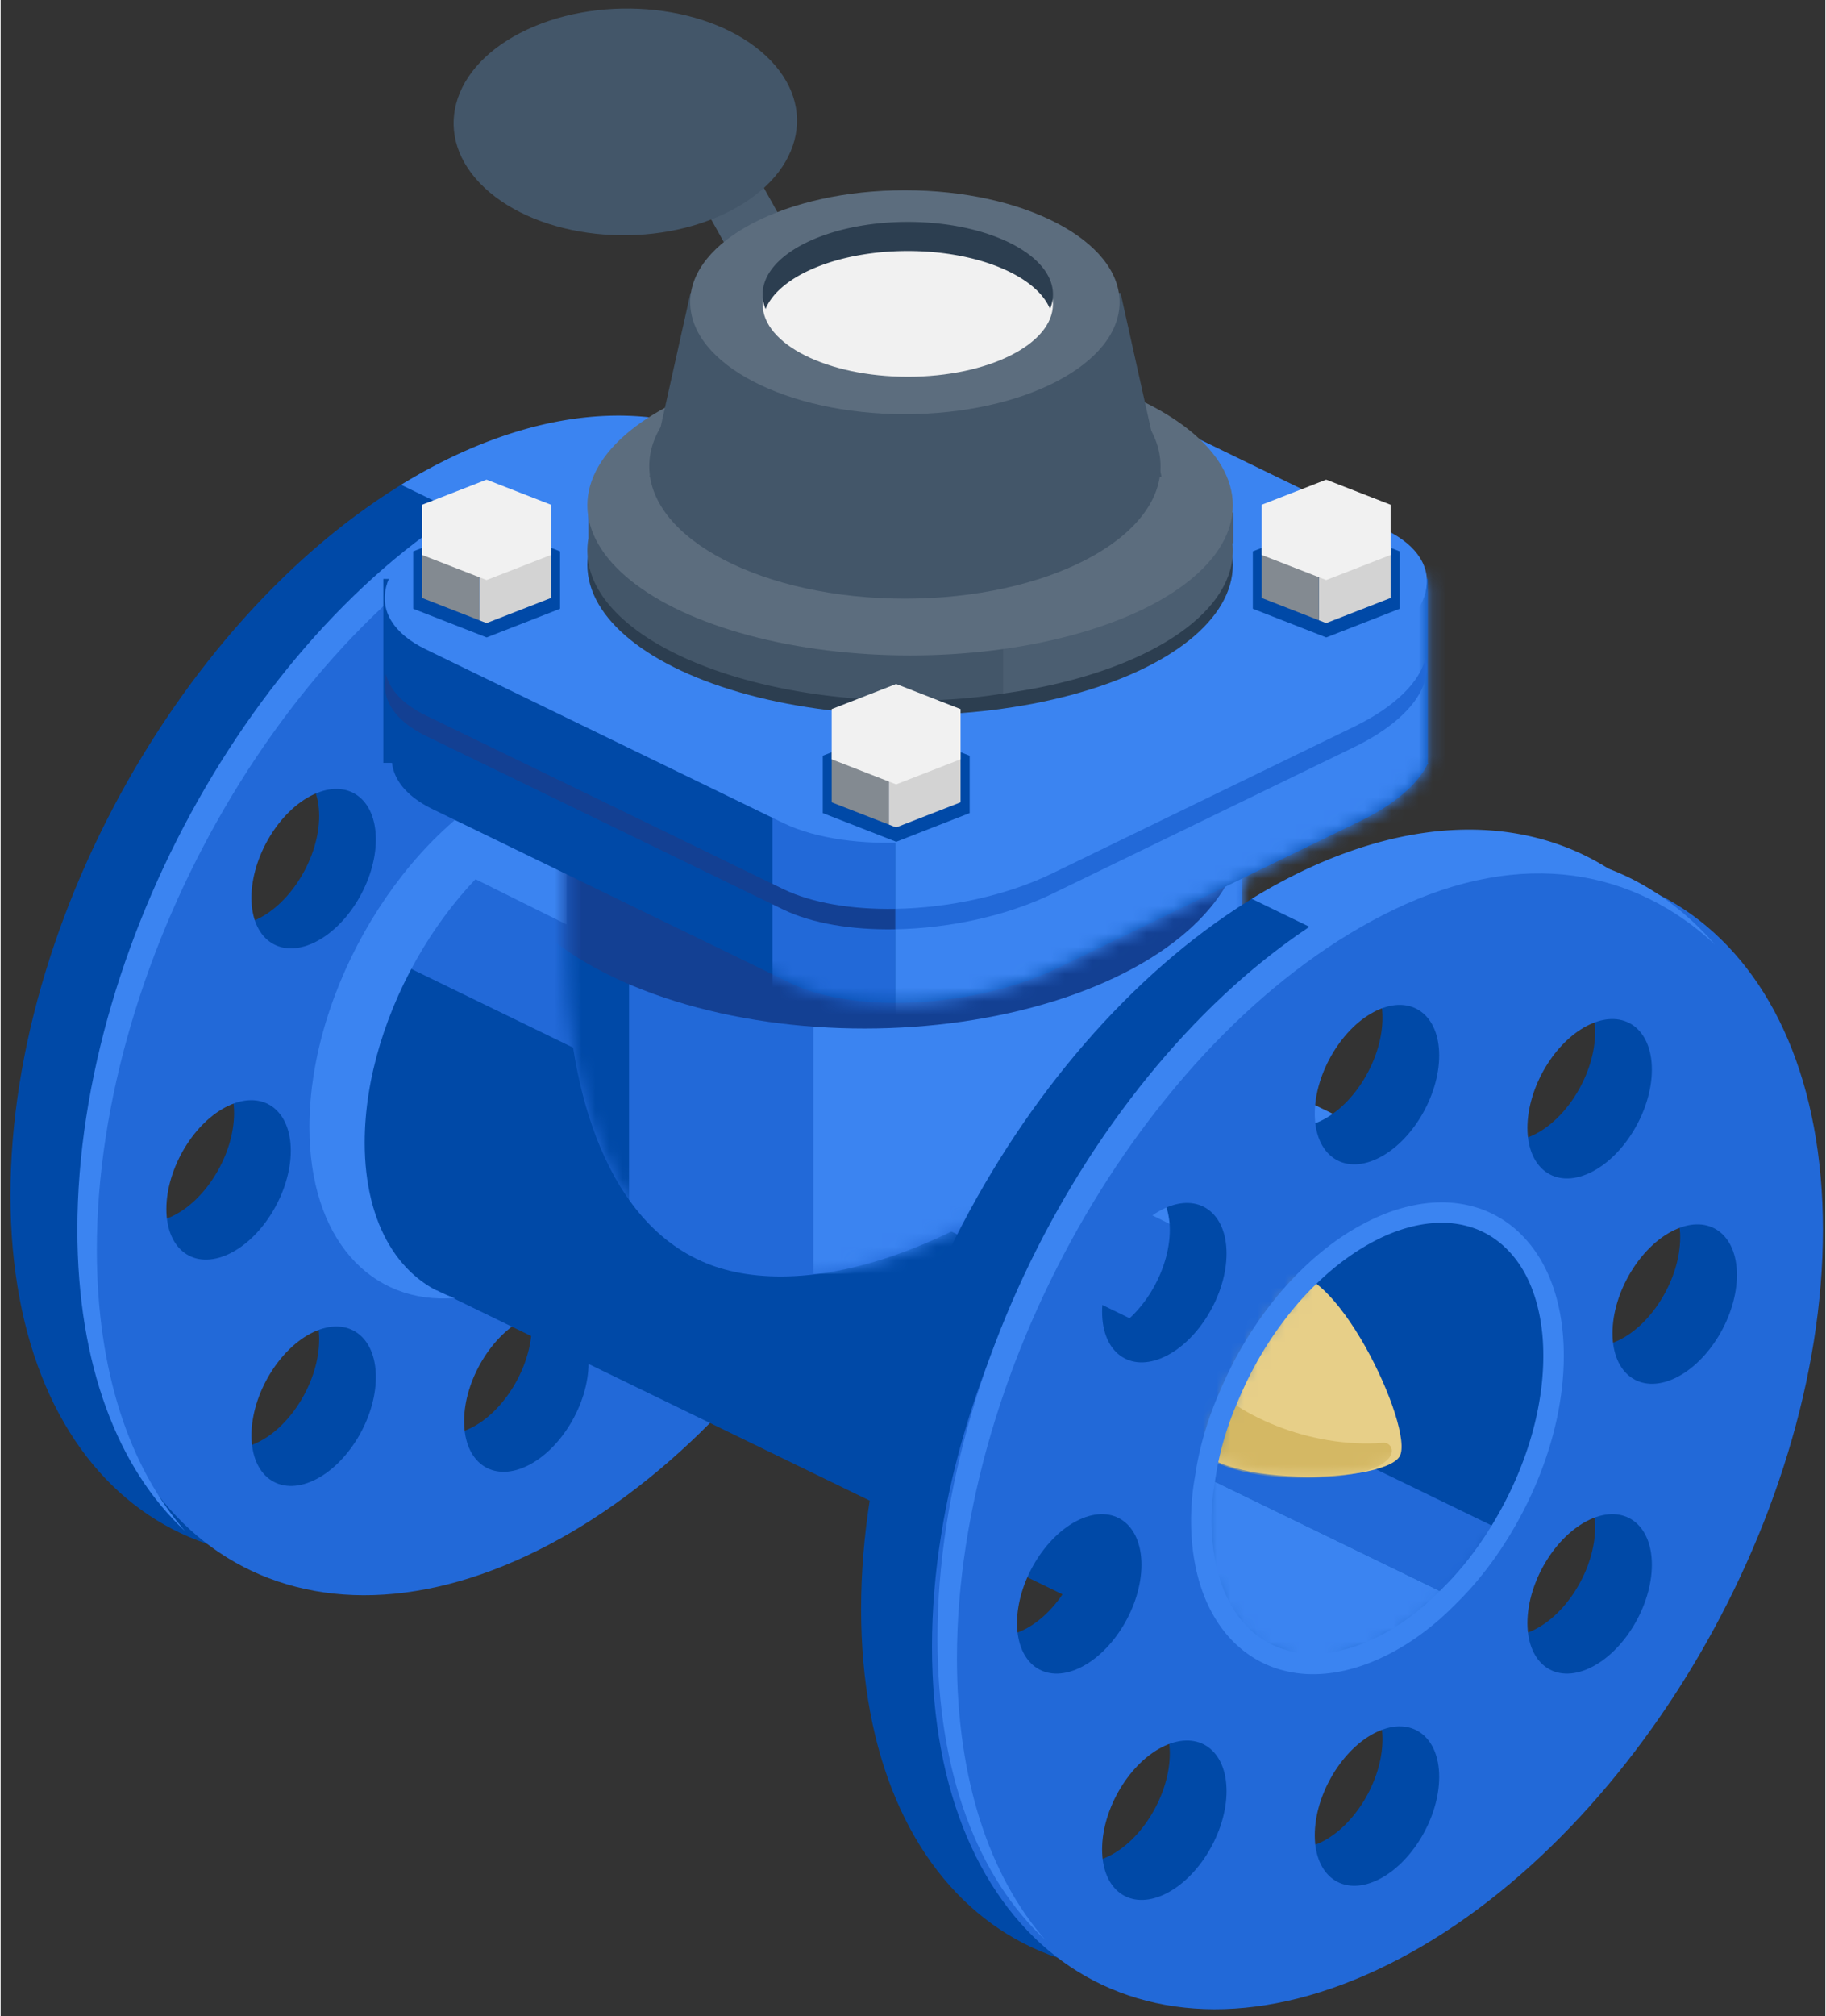 <?xml version="1.0" encoding="UTF-8"?> <svg xmlns="http://www.w3.org/2000/svg" xmlns:xlink="http://www.w3.org/1999/xlink" viewBox="0 0 134 148" width="135" height="149"><rect x="0" y="0" width="134" height="148" fill="#333333" stroke="none"/> <defs> <path d="M1.376 10.739v-9.44l49.632.419v15.727C32.96 37.059 18.57 39.578 11.626 36.723c-7.832-3.22-10.25-14-10.25-22.206v-3.778z" id="a"></path> <path d="M40.221 1.5a27.53 27.53 0 0 1 2.633 0h35.302V15h.034c-.7 1.498-2.386 3.01-4.995 4.278l-22.1 10.736c-6.1 2.962-14.95 3.473-19.753 1.141L5.09 18.402C3.23 17.499 2.25 16.3 2.098 15h-.64V1.5h38.763z" id="c"></path> <path d="M14.31 1.157c7.137-3.34 12.931.859 12.931 9.37S21.447 28.659 14.31 31.998c-7.137 3.339-12.933-.86-12.933-9.37 0-8.511 5.796-18.133 12.933-21.471z" id="e"></path> <path d="M7.226 1.605c3.743-1.75 9.863 11.311 8.715 13.297C14.703 17.044.445 17.33.445 12.867s3.038-9.51 6.781-11.262z" id="g"></path> </defs> <g fill="none" fill-rule="evenodd"> <path d="M-28.977-25h192.496v192H-28.977z"></path> <path d="M33.433 33.413C51.49 24.966 68.42 41.107 68.42 62.636c0 10.692-3.805 17.595-9.655 27.381-5.932 9.921-16.242 17.163-25.332 21.416C15.378 119.88.72 109.258.72 87.728S15.378 41.86 33.433 33.412zm-14.611 61.6c2.522-1.179 4.569.305 4.569 3.311s-2.047 6.405-4.57 7.584c-2.52 1.18-4.567-.303-4.567-3.309 0-3.008 2.047-6.405 4.568-7.586zm15.618-1.038c2.52-1.178 4.567.304 4.567 3.311 0 3.006-2.047 6.405-4.567 7.584-2.522 1.18-4.57-.303-4.57-3.31s2.048-6.406 4.57-7.585zm15.616-15.577c2.522-1.179 4.569.304 4.569 3.31 0 3.006-2.047 6.405-4.57 7.584-2.52 1.181-4.567-.303-4.567-3.309 0-3.006 2.047-6.405 4.568-7.585zm-37.481 0c2.522-1.179 4.568.304 4.568 3.31 0 3.006-2.046 6.405-4.568 7.584-2.52 1.181-4.568-.303-4.568-3.309 0-3.006 2.047-6.405 4.568-7.585zm43.728-21.272c2.522-1.18 4.569.303 4.569 3.31s-2.047 6.404-4.57 7.585c-2.52 1.179-4.566-.305-4.566-3.31 0-3.007 2.046-6.406 4.567-7.585zm-37.481-.535c2.522-1.179 4.569.303 4.569 3.31 0 3.006-2.047 6.405-4.57 7.584-2.52 1.18-4.567-.303-4.567-3.31 0-3.006 2.047-6.405 4.568-7.584zm31.234-14.538c2.522-1.18 4.569.303 4.569 3.309 0 3.007-2.047 6.405-4.57 7.585-2.52 1.18-4.567-.304-4.567-3.31 0-3.006 2.047-6.405 4.568-7.584zm-15.616-1.04c2.52-1.179 4.567.305 4.567 3.311s-2.047 6.405-4.567 7.584c-2.522 1.18-4.57-.303-4.57-3.309 0-3.008 2.048-6.405 4.57-7.586z" fill="#0049A7"></path> <path d="M59.873 37.088c-5.952-6.939-15.582-8.755-26.44-3.675a40.448 40.448 0 0 0-4.022 2.175l16.774 8.148 13.688-6.648z" fill="#3B84F1"></path> <path d="M38.638 36.179c18.056-8.448 32.714 2.173 32.714 23.703s-14.658 45.867-32.714 54.315c-18.055 8.448-32.713-2.174-32.713-23.703 0-21.53 14.658-45.868 32.713-54.315zm-15.652 61.6c2.522-1.18 4.569.303 4.569 3.31 0 3.005-2.047 6.404-4.569 7.585-2.52 1.179-4.567-.305-4.567-3.31 0-3.007 2.046-6.406 4.567-7.585zm15.618-1.039c2.522-1.179 4.569.305 4.569 3.31 0 3.007-2.047 6.406-4.57 7.585-2.52 1.18-4.568-.303-4.568-3.31s2.048-6.404 4.569-7.585zM54.22 81.164c2.521-1.18 4.568.303 4.568 3.309 0 3.008-2.047 6.405-4.568 7.586-2.522 1.179-4.568-.305-4.568-3.311s2.046-6.405 4.568-7.584zm-37.48 0c2.52-1.18 4.567.303 4.567 3.309 0 3.008-2.047 6.405-4.568 7.586-2.522 1.179-4.568-.305-4.568-3.311s2.046-6.405 4.568-7.584zm43.728-21.273c2.52-1.18 4.567.303 4.567 3.31s-2.047 6.405-4.567 7.584c-2.522 1.18-4.57-.302-4.57-3.31 0-3.006 2.048-6.405 4.57-7.584zm-37.483-1.573c2.522-1.181 4.569.302 4.569 3.308 0 3.008-2.047 6.407-4.569 7.586-2.52 1.179-4.567-.303-4.567-3.31s2.046-6.406 4.567-7.585zm31.235-13.5c2.521-1.181 4.568.302 4.568 3.308 0 3.008-2.047 6.407-4.568 7.586-2.522 1.179-4.568-.303-4.568-3.31s2.046-6.406 4.568-7.585zm-15.617-1.039c2.522-1.18 4.569.303 4.569 3.31 0 3.005-2.047 6.404-4.57 7.585-2.52 1.179-4.568-.305-4.568-3.31 0-3.007 2.048-6.406 4.569-7.585z" fill="#2269D8"></path> <path d="M13.542 112.388c-4.924-4.559-7.908-12.195-7.908-22.124 0-21.778 14.356-46.396 32.039-54.941 10.434-5.042 19.21-2.68 25.062 4.013-5.874-5.44-14.012-7.189-23.633-2.54C21.42 45.34 7.064 69.959 7.064 91.738c0 8.928 2.413 16 6.478 20.65z" fill="#3B84F1"></path> <path d="M43.932 86.745c1.438-1.414 2.702-3.05 3.773-4.822l-20.02-9.724c-.815 1.883-1.403 3.854-1.688 5.834l17.935 8.712z" fill="#E74C3C"></path> <path d="M25.997 78.034c-.2 1.066-.29 2.143-.29 3.205 0 8.511 5.794 12.71 12.931 9.369 1.903-.89 3.709-2.224 5.294-3.862l-17.935-8.712z" fill="#E87C64"></path> <path d="M83.267 119.907c2.704 2.087 6.494 2.384 10.687.424 7.012-3.283 12.9-11.832 14.431-20.339L33.1 63.392l-1.06-.257c-1.823 1.935-3.427 4.203-4.703 6.619l66.473 33.352c-1.237 6.867-5.31 12.725-10.543 16.802z" fill="#2269D8"></path> <path d="M27.337 69.754c-2.166 4.091-3.453 8.641-3.453 12.944 0 6.919 3.326 11.363 8.175 12.023l50.36 24.472.848.715c5.232-4.078 9.306-10.973 10.543-17.84L27.337 69.754z" fill="#0049A7"></path> <path d="M108.385 101.03c.314-1.484.457-3.984.457-5.42 0-5.924-2.44-10.034-6.187-11.507l-53.79-26.14c-2.655-1.68-6.2-1.806-10.093.015-2.442 1.143-4.75 2.927-6.733 5.157l76.346 37.895z" fill="#3B84F1"></path> <path d="M33.366 95.282c-6.202.5-10.69-4.353-10.69-12.544 0-10.181 6.93-21.689 15.468-25.683 5.844-2.735 10.936-1.244 13.566 3.233-2.64-2.072-6.366-2.392-10.493-.462-7.994 3.741-14.483 14.516-14.483 24.048 0 6.082 2.642 10.198 6.632 11.408z" fill="#3B84F1"></path> <path d="M41.554 66.739v-9.44l49.633.419v15.727C73.139 93.059 58.748 95.578 51.805 92.723c-7.832-3.22-10.25-14-10.25-22.206v-3.778z" fill="#2269D8"></path> <g transform="translate(40.178 56)"> <mask id="b" fill="#fff"> <use xlink:href="#a"></use> </mask> <g mask="url(#b)"> <g transform="translate(-6.016 -10.5)"> <path fill="#0049A7" d="M2.963 7.5h9.023V51H2.963z"></path> <path fill="#3B84F1" d="M25.521 12h40.605v36H25.521z"></path> <ellipse fill="#134093" cx="29.28" cy="15" rx="27.822" ry="15"></ellipse> </g> </g> </g> <path d="M66.865 42.5a27.53 27.53 0 0 1 2.633 0H104.8V56h.033c-.7 1.499-2.385 3.01-4.994 4.278L77.738 71.013c-6.1 2.963-14.95 3.474-19.752 1.142L31.733 59.402c-1.86-.903-2.841-2.102-2.992-3.402h-.639V42.5h38.763z" fill="#0049A7"></path> <g transform="translate(26.643 41)"> <mask id="d" fill="#fff"> <use xlink:href="#c"></use> </mask> <g mask="url(#d)"> <path fill="#2269D8" d="M30.033 6h9.023v33h-9.023z"></path> <path fill="#3B84F1" d="M39.056-7.5h45.116V39H39.056z"></path> </g> </g> <path d="M99.368 48.506c6.11-2.967 7.164-7.273 2.355-9.609l-26.225-12.74c-4.81-2.335-13.674-1.823-19.783 1.145L33.576 38.056c-6.108 2.966-7.164 7.273-2.355 9.609l26.226 12.739c4.81 2.336 13.674 1.822 19.784-1.145l22.137-10.753z" fill="#3B84F1"></path> <g transform="translate(41.682 26)"> <ellipse fill="#2C3E50" cx="25.104" cy="15.47" rx="23.7" ry="11.014"></ellipse> <path d="M31.92 24.912c9.78-1.317 16.884-5.524 16.884-10.495a5.24 5.24 0 0 0-.027-.533h.054V11.62H35.01c-3.015-.646-6.371-1.007-9.907-1.007-3.5 0-6.821.354-9.907 1.008H31.92v13.291z" fill="#4B5E71"></path> <path d="M1.481 11.62v1.904a5.195 5.195 0 0 0-.076.893c0 6.077 10.618 11.014 23.7 11.014 2.381 0 4.68-.164 6.815-.519V11.621H1.48z" fill="#435669"></path> <ellipse fill="#5C6D7E" cx="25.104" cy="11.098" rx="23.7" ry="11.014"></ellipse> </g> <path fill="#4B5E71" d="M55.66 13.095l-3.941 2.188 2.298 4.121 3.943-2.186z"></path> <g transform="translate(46.194 12.5)"> <ellipse fill="#435669" cx="20.211" cy="21.727" rx="18.774" ry="9.719"></ellipse> <path fill="#435669" d="M36.048 9H4.467L1.459 22.5h37.597z"></path> <g transform="translate(3.008)"> <ellipse fill="#5C6D7E" cx="17.203" cy="9.685" rx="15.767" ry="8.219"></ellipse> <ellipse fill="#F1F1F1" cx="17.416" cy="9.829" rx="10.659" ry="5.328"></ellipse> <path d="M27.86 10.185a2.8 2.8 0 0 0 .216-1.07c0-2.94-4.776-5.326-10.66-5.326-5.883 0-10.66 2.387-10.66 5.327 0 .367.075.724.216 1.069.991-2.429 5.294-4.259 10.444-4.259 5.151 0 9.454 1.83 10.445 4.259z" fill="#2C3E50"></path> </g> </g> <path d="M38.652 2.175c5.706-2.67 13.574-1.802 17.56 1.936 3.987 3.737 2.59 8.94-3.115 11.61-5.706 2.67-13.574 1.801-17.561-1.937s-2.59-8.94 3.116-11.609z" fill="#435669"></path> <path fill="#0049A7" d="M35.69 38.367l-5.394 2.107v4.212l5.393 2.106 5.393-2.106v-4.212l-5.393-2.106z"></path> <path fill="#D3D3D3" d="M35.155 38.573v6.96l.528.206 4.733-1.844v-3.684l-4.733-1.843z"></path> <path fill="#838A91" d="M35.155 38.573l-4.204 1.638v3.684l4.204 1.638z"></path> <path fill="#F1F1F1" d="M35.683 35.209l-4.732 1.843v3.685l4.732 1.842 4.733-1.842v-3.685z"></path> <path fill="#0049A7" d="M65.767 53.367l-5.393 2.107v4.212l5.393 2.106 5.393-2.106v-4.212l-5.393-2.106z"></path> <path fill="#D3D3D3" d="M65.233 53.573v6.96l.528.206 4.732-1.844v-3.684l-4.732-1.843-.528.205z"></path> <path fill="#838A91" d="M65.233 53.573l-4.205 1.638v3.684l4.205 1.638z"></path> <path fill="#F1F1F1" d="M65.76 50.209l-4.732 1.843v3.685l4.733 1.842 4.732-1.842v-3.685z"></path> <path fill="#0049A7" d="M97.348 38.367l-5.393 2.107v4.212l5.393 2.106 5.393-2.106v-4.212l-5.393-2.106z"></path> <path fill="#D3D3D3" d="M96.814 38.573v6.96l.528.206 4.733-1.844v-3.684l-4.733-1.843z"></path> <path fill="#838A91" d="M96.814 38.573l-4.205 1.638v3.684l4.205 1.638z"></path> <path fill="#F1F1F1" d="M97.342 35.209l-4.733 1.843v3.685l4.733 1.842 4.733-1.842v-3.685z"></path> <path d="M65.7 66.716c3.917-.07 8.147-.962 11.53-2.605l22.138-10.754c3.08-1.495 4.875-3.332 5.281-5.084.531 2.154-1.303 4.654-5.281 6.584L77.23 65.611c-3.384 1.643-7.614 2.534-11.532 2.605v-1.5z" fill="#2269D8"></path> <path d="M65.7 68.216c-3.155.057-6.108-.418-8.253-1.461L31.221 54.017c-2.385-1.16-3.328-2.802-2.926-4.527.284 1.155 1.248 2.211 2.926 3.027l26.226 12.738c2.145 1.043 5.098 1.518 8.252 1.461v1.5z" fill="#134093"></path> <path d="M95.901 63.803c18.056-8.448 34.161 6.856 34.161 28.386 0 10.692-2.98 18.43-8.83 28.218-5.93 9.921-16.241 17.161-25.33 21.414-18.056 8.448-32.714-2.174-32.714-23.703 0-21.53 14.658-45.867 32.713-54.315zm-14.61 61.6c2.52-1.179 4.568.303 4.568 3.311 0 3.006-2.047 6.405-4.568 7.584-2.522 1.179-4.569-.303-4.569-3.31 0-3.006 2.047-6.405 4.57-7.584zm15.617-1.038c2.522-1.18 4.568.303 4.568 3.31s-2.046 6.404-4.568 7.585c-2.521 1.179-4.568-.305-4.568-3.31 0-3.006 2.047-6.405 4.568-7.584zm15.617-15.577c2.52-1.179 4.569.303 4.569 3.31s-2.048 6.406-4.569 7.584c-2.522 1.181-4.569-.302-4.569-3.308 0-3.008 2.047-6.407 4.57-7.586zm-37.48 0c2.52-1.179 4.566.303 4.566 3.31s-2.046 6.406-4.567 7.584c-2.522 1.181-4.569-.302-4.569-3.308 0-3.008 2.047-6.407 4.57-7.586zm43.727-21.273c2.52-1.179 4.568.305 4.568 3.31 0 3.006-2.047 6.405-4.568 7.585-2.522 1.18-4.568-.303-4.568-3.31s2.046-6.404 4.568-7.585zm-37.48-.534c2.52-1.18 4.567.303 4.567 3.309 0 3.007-2.047 6.405-4.568 7.585-2.522 1.18-4.569-.304-4.569-3.31 0-3.006 2.047-6.405 4.57-7.584zm31.233-14.54c2.52-1.179 4.569.305 4.569 3.311s-2.048 6.405-4.569 7.584c-2.522 1.18-4.569-.303-4.569-3.309 0-3.008 2.047-6.405 4.57-7.586zm-15.617-1.038c2.522-1.179 4.568.303 4.568 3.311 0 3.006-2.046 6.405-4.568 7.584-2.521 1.179-4.568-.303-4.568-3.31 0-3.006 2.047-6.405 4.568-7.584z" fill="#0049A7"></path> <path d="M122.341 67.477c-5.95-6.938-15.582-8.755-26.44-3.674a40.616 40.616 0 0 0-4.022 2.175l16.775 8.148 13.687-6.65z" fill="#3B84F1"></path> <path d="M101.108 66.567c18.055-8.447 32.714 2.174 32.714 23.704s-14.659 45.868-32.714 54.316c-18.056 8.447-32.714-2.174-32.714-23.705 0-21.529 14.658-45.867 32.714-54.315zm-15.653 61.601c2.521-1.179 4.57.304 4.57 3.31 0 3.006-2.049 6.405-4.57 7.584-2.522 1.181-4.568-.303-4.568-3.309 0-3.007 2.046-6.404 4.568-7.585zm15.618-1.038c2.52-1.18 4.568.303 4.568 3.31 0 3.006-2.047 6.405-4.568 7.584-2.522 1.18-4.569-.303-4.569-3.31 0-3.006 2.047-6.405 4.57-7.584zm15.616-15.577c2.522-1.18 4.57.304 4.57 3.31 0 3.006-2.048 6.405-4.57 7.584-2.52 1.18-4.567-.303-4.567-3.309 0-3.008 2.047-6.405 4.567-7.585zm-37.48 0c2.521-1.18 4.568.304 4.568 3.31 0 3.006-2.047 6.405-4.569 7.584-2.52 1.18-4.568-.303-4.568-3.309 0-3.008 2.048-6.405 4.568-7.585zm43.728-21.272c2.522-1.18 4.568.303 4.568 3.309 0 3.006-2.046 6.405-4.568 7.585-2.522 1.18-4.57-.304-4.57-3.31 0-3.006 2.048-6.405 4.57-7.584zm-37.482-1.573c2.521-1.181 4.57.303 4.57 3.309 0 3.006-2.049 6.405-4.57 7.585-2.522 1.179-4.568-.304-4.568-3.31 0-3.006 2.046-6.405 4.568-7.584zm31.234-13.5c2.522-1.181 4.57.303 4.57 3.309 0 3.006-2.048 6.405-4.57 7.585-2.52 1.179-4.567-.305-4.567-3.31 0-3.007 2.047-6.406 4.567-7.585zm-15.616-1.04c2.52-1.179 4.568.305 4.568 3.31 0 3.007-2.047 6.406-4.568 7.585-2.522 1.18-4.569-.303-4.569-3.31s2.047-6.404 4.57-7.585z" fill="#2269D8"></path> <path d="M76.704 142.388c-4.923-4.559-7.907-12.195-7.907-22.124 0-21.778 14.356-46.396 32.039-54.941 10.434-5.042 19.21-2.68 25.062 4.013-5.874-5.44-14.012-7.189-23.634-2.54-17.68 8.545-32.037 33.163-32.037 54.941 0 8.928 2.412 16.001 6.477 20.651z" fill="#3B84F1"></path> <path d="M101.108 90.156c7.137-3.339 12.932.86 12.932 9.371 0 8.511-5.795 18.132-12.932 21.471-7.138 3.339-12.934-.86-12.934-9.37 0-8.511 5.796-18.133 12.934-21.471z" fill="#0049A7"></path> <g transform="translate(86.798 89)"> <mask id="f" fill="#fff"> <use xlink:href="#e"></use> </mask> <g mask="url(#f)"> <path d="M19.603 28.136c1.438-1.415 2.701-3.053 3.773-4.825l-20.02-9.724c-.814 1.884-1.402 3.857-1.69 5.835l17.937 8.713z" fill="#2269D8"></path> <path d="M1.666 19.422c-.2 1.066-.29 2.145-.29 3.206 0 8.51 5.796 12.709 12.933 9.37 1.901-.89 3.709-2.226 5.294-3.863L1.666 19.422z" fill="#3B84F1"></path> <path d="M7.226 4.605c3.743-1.75 9.863 11.311 8.715 13.297C14.703 20.044.445 20.33.445 15.866c0-4.463 3.038-9.508 6.781-11.26z" fill="#E7CF88"></path> <g transform="translate(0 3)"> <mask id="h" fill="#fff"> <use xlink:href="#g"></use> </mask> <path d="M1.205 8.789c2.473 3.063 8.087 5.534 13.516 5.125.635-.046.99.776.148 1.39-2.18 1.898-14.424 1.84-14.424-2.438 0-1.341.274-2.736.76-4.077z" fill="#D4B864" mask="url(#h)"></path> </g> </g> </g> <path d="M106.009 88.26a8.797 8.797 0 0 1 2.569.439 7.986 7.986 0 0 1 2.813 1.66c.301.275.58.569.841.882 1.635 1.974 2.355 4.551 2.52 7.068.028.405.04.812.04 1.218 0 .632-.03 1.263-.09 1.892-.247 2.671-.983 5.289-2.049 7.746a29.18 29.18 0 0 1-1.836 3.535 26.755 26.755 0 0 1-2.294 3.233 24.27 24.27 0 0 1-1.045 1.177c-.177.188-.36.369-.543.552-.41.416-.827.822-1.266 1.206-1.47 1.286-3.13 2.378-4.943 3.116-1.333.543-2.757.89-4.2.91a8.66 8.66 0 0 1-2.6-.348 7.91 7.91 0 0 1-2.989-1.65 8.465 8.465 0 0 1-.856-.865c-1.657-1.937-2.41-4.485-2.604-6.989a18.56 18.56 0 0 1 .144-4.128c.03-.205.068-.41.102-.613.042-.252.079-.504.124-.755.082-.448.177-.895.287-1.338a24.402 24.402 0 0 1 1.329-3.913c.333-.785.688-1.557 1.083-2.313a28.064 28.064 0 0 1 2.746-4.266 24.726 24.726 0 0 1 2.984-3.204c.397-.354.806-.693 1.227-1.017a17.643 17.643 0 0 1 3.636-2.177 12.84 12.84 0 0 1 3.079-.928c.382-.06.764-.1 1.149-.12.215-.01.427-.012.642-.01zm-.298 1.499a9.486 9.486 0 0 0-1.111.09c-1.791.26-3.49 1.026-5 2.001-.336.218-.665.447-.986.687-.394.294-.777.605-1.147.927a22.98 22.98 0 0 0-2.988 3.174 26.443 26.443 0 0 0-2.6 4.038c-.378.72-.715 1.457-1.032 2.204-.17.403-.337.807-.489 1.216a22.88 22.88 0 0 0-.764 2.47c-.102.415-.19.83-.268 1.25-.045.242-.078.486-.118.729-.065.387-.131.773-.175 1.164a17.05 17.05 0 0 0-.042 3.398c.03.346.074.693.128 1.036.305 1.892 1.02 3.788 2.361 5.195a6.725 6.725 0 0 0 1.433 1.144c.417.246.862.444 1.324.591a7.11 7.11 0 0 0 1.998.321c1.235.024 2.462-.243 3.613-.678 1.716-.646 3.287-1.654 4.675-2.842.47-.402.91-.83 1.345-1.266.173-.176.348-.35.518-.528.339-.357.665-.726.98-1.104a25.253 25.253 0 0 0 2.165-3.053 28.034 28.034 0 0 0 1.572-2.971c1.072-2.361 1.818-4.89 2.084-7.475a19.2 19.2 0 0 0 .1-1.95c0-.433-.014-.868-.047-1.3-.027-.35-.067-.7-.12-1.046-.283-1.91-.97-3.831-2.299-5.272a6.89 6.89 0 0 0-1.313-1.11 6.448 6.448 0 0 0-1.299-.64 7.193 7.193 0 0 0-2.498-.4z" fill="#3B84F1" fill-rule="nonzero"></path> </g> </svg> 